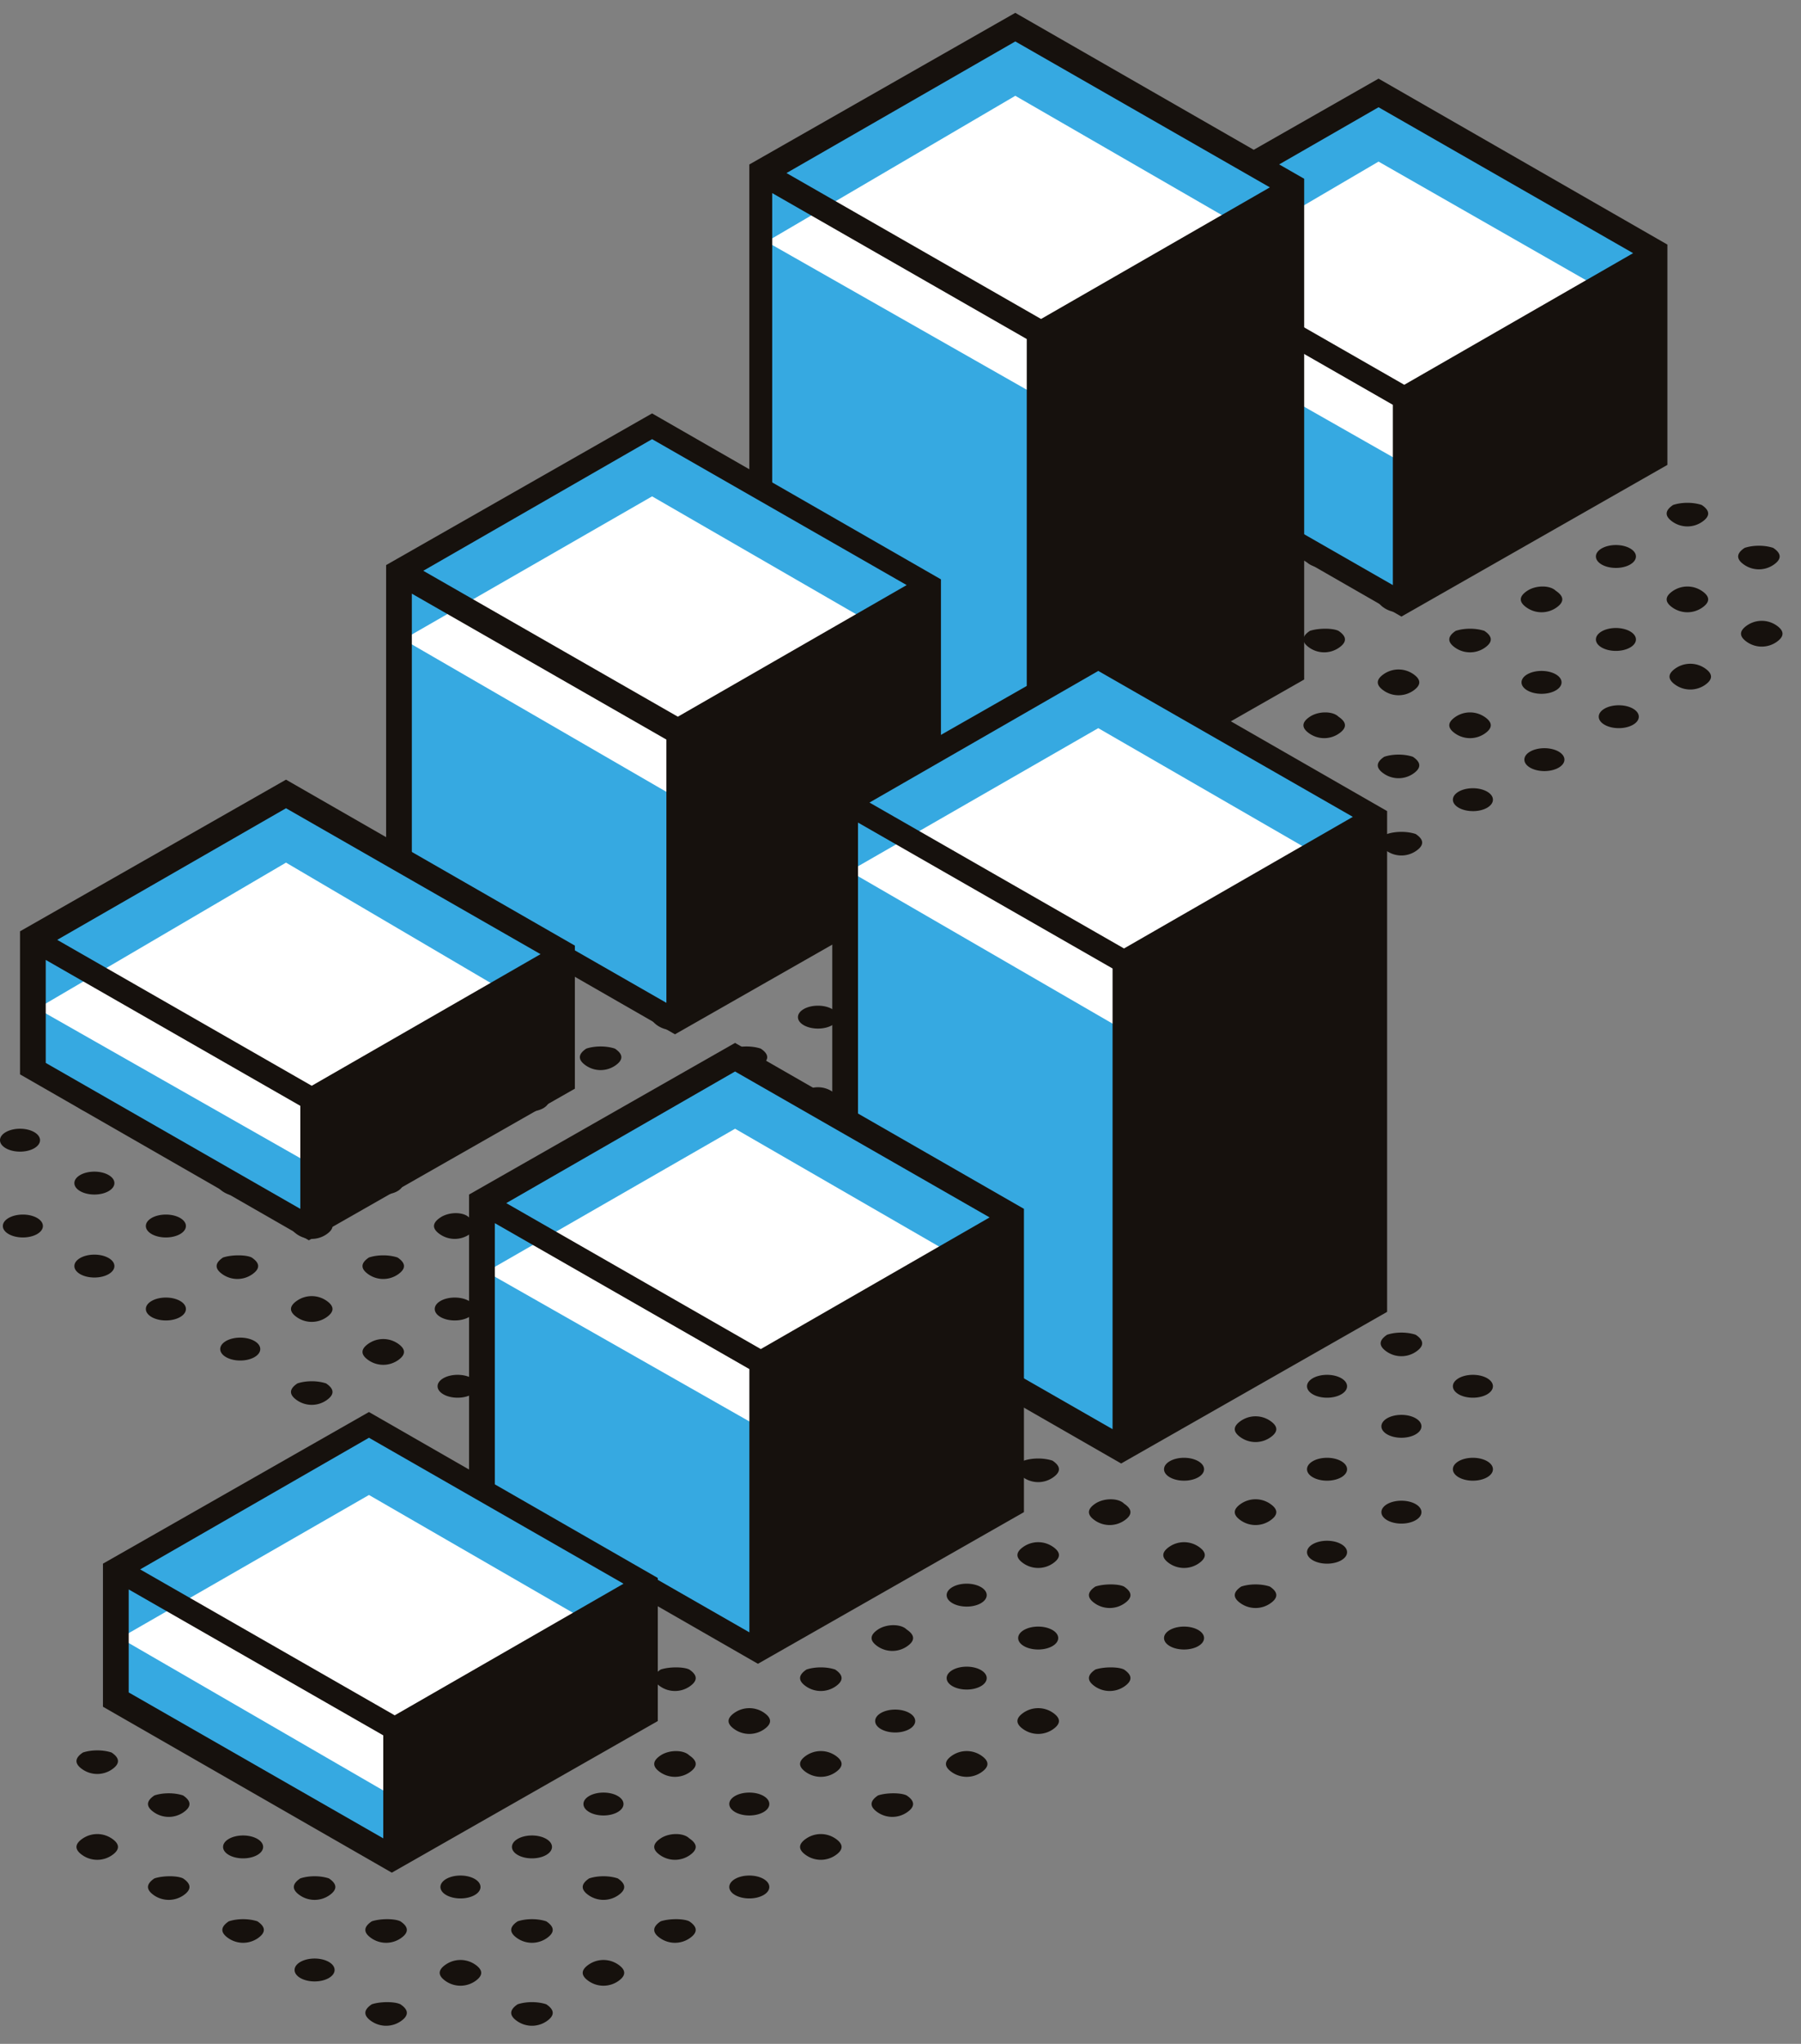 <svg xmlns="http://www.w3.org/2000/svg" width="67" height="76" fill="none"><rect width="100%" height="100%" fill="#808080" stroke="none"/><path fill="#16110D" d="M12.129 51.44c.32.213.32.426 0 .639a.966.966 0 0 1-1.064 0c-.32-.213-.32-.426 0-.638.32-.107.745-.107 1.064 0ZM14.79 49.951c.318.213.318.426 0 .639a.966.966 0 0 1-1.065 0c-.319-.213-.319-.426 0-.639a.966.966 0 0 1 1.064 0ZM16.917 49.1c.412 0 .745-.19.745-.426 0-.235-.333-.425-.745-.425-.411 0-.744.19-.744.425s.333.426.744.426ZM19.683 47.504c.412 0 .745-.19.745-.426 0-.235-.333-.425-.745-.425-.41 0-.744.19-.744.425s.333.426.744.426ZM22.875 45.27c.32.212.32.425 0 .638a.966.966 0 0 1-1.064 0c-.319-.213-.319-.425 0-.638a.966.966 0 0 1 1.064 0ZM25.535 43.673c.32.213.32.426 0 .639a.966.966 0 0 1-1.064 0c-.319-.213-.319-.426 0-.639.32-.106.852-.106 1.064 0ZM28.301 42.184c.32.213.32.426 0 .639a.966.966 0 0 1-1.064 0c-.319-.213-.319-.426 0-.639a.966.966 0 0 1 1.064 0ZM30.961 40.588c.32.213.32.426 0 .639a.966.966 0 0 1-1.064 0c-.32-.213-.32-.426 0-.639a.966.966 0 0 1 1.064 0ZM33.622 38.992c.319.213.319.426 0 .639a.966.966 0 0 1-1.064 0c-.32-.213-.32-.426 0-.639.319-.106.85-.106 1.064 0ZM8.937 50.59c.412 0 .745-.19.745-.426 0-.235-.333-.425-.745-.425-.411 0-.744.19-.744.425s.333.426.744.426ZM12.129 48.355c.32.213.32.426 0 .639a.967.967 0 0 1-1.064 0c-.32-.213-.32-.426 0-.639a.966.966 0 0 1 1.064 0ZM14.79 46.76c.318.212.318.425 0 .638a.966.966 0 0 1-1.065 0c-.319-.213-.319-.426 0-.639.32-.106.745-.106 1.064 0ZM17.449 45.27c.32.212.32.425 0 .638a.966.966 0 0 1-1.064 0c-.32-.213-.32-.425 0-.638.32-.213.851-.213 1.064 0ZM20.215 43.673c.32.213.32.426 0 .639a.966.966 0 0 1-1.064 0c-.319-.213-.319-.426 0-.639.32-.106.745-.106 1.064 0ZM22.875 42.184c.32.213.32.426 0 .639a.966.966 0 0 1-1.064 0c-.319-.213-.319-.426 0-.639a.966.966 0 0 1 1.064 0ZM25.003 41.333c.412 0 .745-.19.745-.425 0-.236-.333-.426-.745-.426-.411 0-.744.19-.744.425 0 .236.333.426.744.426ZM28.301 38.992c.32.213.32.426 0 .639a.966.966 0 0 1-1.064 0c-.319-.213-.319-.426 0-.639.32-.106.745-.106 1.064 0ZM30.43 38.247c.41 0 .744-.19.744-.425s-.333-.426-.744-.426c-.412 0-.745.19-.745.426 0 .235.333.425.745.425ZM6.171 49.1c.412 0 .745-.19.745-.426 0-.235-.333-.425-.745-.425-.411 0-.745.19-.745.425s.334.426.745.426ZM9.363 46.76c.32.212.32.425 0 .638a.966.966 0 0 1-1.064 0c-.32-.213-.32-.426 0-.639.32-.106.851-.106 1.064 0ZM12.129 45.27c.32.212.32.425 0 .638a.966.966 0 0 1-1.064 0c-.32-.213-.32-.425 0-.638a.966.966 0 0 1 1.064 0ZM14.257 44.418c.412 0 .745-.19.745-.425s-.334-.426-.745-.426-.744.19-.744.426c0 .235.333.425.744.425ZM16.917 42.823c.412 0 .745-.19.745-.426 0-.235-.333-.426-.745-.426-.411 0-.744.191-.744.426s.333.426.744.426ZM19.683 41.333c.412 0 .745-.19.745-.425 0-.236-.333-.426-.745-.426-.41 0-.744.19-.744.425 0 .236.333.426.744.426ZM22.875 38.992c.32.213.32.426 0 .639a.966.966 0 0 1-1.064 0c-.319-.213-.319-.426 0-.639.32-.106.745-.106 1.064 0ZM25.535 37.503c.32.212.32.425 0 .638a.966.966 0 0 1-1.064 0c-.319-.213-.319-.426 0-.638.32-.213.852-.213 1.064 0ZM28.301 35.907c.32.213.32.425 0 .638a.966.966 0 0 1-1.064 0c-.319-.213-.319-.425 0-.638.32-.107.745-.107 1.064 0ZM3.512 47.504c.41 0 .744-.19.744-.426 0-.235-.333-.425-.744-.425-.412 0-.745.19-.745.425s.333.426.745.426ZM6.171 46.014c.412 0 .745-.19.745-.425s-.333-.426-.745-.426c-.411 0-.745.19-.745.426 0 .235.334.425.745.425ZM9.363 43.673c.32.213.32.426 0 .639a.966.966 0 0 1-1.064 0c-.32-.213-.32-.426 0-.639.32-.106.851-.106 1.064 0ZM12.129 42.184c.32.213.32.426 0 .639a.966.966 0 0 1-1.064 0c-.32-.213-.32-.426 0-.639a.966.966 0 0 1 1.064 0ZM14.79 40.588c.318.213.318.426 0 .639a.966.966 0 0 1-1.065 0c-.319-.213-.319-.426 0-.639a.966.966 0 0 1 1.064 0ZM16.917 39.737c.412 0 .745-.19.745-.425s-.333-.426-.745-.426c-.411 0-.744.19-.744.426 0 .235.333.425.744.425ZM19.683 38.247c.412 0 .745-.19.745-.425s-.333-.426-.745-.426c-.41 0-.744.19-.744.426 0 .235.333.425.744.425ZM22.875 35.907c.32.213.32.425 0 .638a.966.966 0 0 1-1.064 0c-.319-.213-.319-.425 0-.638.32-.107.745-.107 1.064 0ZM25.003 35.056c.412 0 .745-.191.745-.426s-.333-.426-.745-.426c-.411 0-.744.19-.744.426 0 .235.333.425.744.425ZM.851 46.014c.412 0 .745-.19.745-.425s-.333-.426-.745-.426c-.41 0-.745.19-.745.426 0 .235.334.425.745.425ZM3.512 44.418c.41 0 .744-.19.744-.425s-.333-.426-.744-.426c-.412 0-.745.19-.745.426 0 .235.333.425.745.425ZM6.171 42.823c.412 0 .745-.19.745-.426 0-.235-.333-.426-.745-.426-.411 0-.745.191-.745.426s.334.426.745.426ZM8.937 41.333c.412 0 .745-.19.745-.425 0-.236-.333-.426-.745-.426-.411 0-.744.19-.744.425 0 .236.333.426.744.426ZM12.129 38.992c.32.213.32.426 0 .639a.966.966 0 0 1-1.064 0c-.32-.213-.32-.426 0-.639.32-.106.745-.106 1.064 0ZM14.79 37.503c.318.212.318.425 0 .638a.966.966 0 0 1-1.065 0c-.319-.213-.319-.426 0-.638a.966.966 0 0 1 1.064 0ZM17.449 35.907c.32.213.32.425 0 .638a.966.966 0 0 1-1.064 0c-.32-.213-.32-.425 0-.638.32-.107.851-.107 1.064 0ZM20.215 34.417c.32.213.32.426 0 .639a.966.966 0 0 1-1.064 0c-.319-.213-.319-.426 0-.639a.966.966 0 0 1 1.064 0ZM22.875 32.821c.32.213.32.426 0 .639a.966.966 0 0 1-1.064 0c-.319-.213-.319-.426 0-.639a.966.966 0 0 1 1.064 0ZM.745 42.823c.411 0 .744-.19.744-.426 0-.235-.333-.426-.744-.426S0 42.162 0 42.397s.334.426.745.426ZM2.98 40.588a.966.966 0 0 1 1.064 0c.319.213.319.426 0 .639a.966.966 0 0 1-1.064 0c-.32-.213-.32-.532 0-.639.319-.212-.32.107 0 0ZM6.703 38.992c.32.213.32.426 0 .639a.966.966 0 0 1-1.064 0c-.32-.213.745-.745 1.064-.639ZM9.363 37.503c.32.213.32.425 0 .638a.966.966 0 0 1-1.064 0c-.213-.213.745-.851 1.064-.638ZM12.023 35.907c.32.212.32.425 0 .638a.966.966 0 0 1-1.064 0c-.213-.213.851-.851 1.064-.638ZM14.789 34.31c.319.214.319.426 0 .64a.966.966 0 0 1-1.064 0c-.32-.214.744-.746 1.064-.64ZM17.449 32.821c.32.213.32.426 0 .639a.966.966 0 0 1-1.064 0c-.213-.213.745-.851 1.064-.639ZM20.109 31.225c.319.213.319.426 0 .639a.966.966 0 0 1-1.064 0c-.213-.213.85-.745 1.064-.639ZM20.322 74.528c.32.213.32.426 0 .639a.966.966 0 0 1-1.064 0c-.32-.213-.32-.426 0-.639.32-.106.745-.106 1.064 0ZM22.982 73.04c.319.212.319.425 0 .638a.966.966 0 0 1-1.064 0c-.32-.213-.32-.426 0-.638a.966.966 0 0 1 1.064 0ZM25.642 71.443c.319.213.319.426 0 .639a.966.966 0 0 1-1.064 0c-.32-.213-.32-.426 0-.639.319-.106.85-.106 1.064 0ZM27.876 70.592c.411 0 .744-.19.744-.425 0-.236-.333-.426-.744-.426-.412 0-.745.19-.745.426 0 .235.334.425.745.425ZM31.068 68.358c.32.213.32.425 0 .638a.966.966 0 0 1-1.064 0c-.32-.213-.32-.425 0-.638a.966.966 0 0 1 1.064 0ZM33.728 66.762c.32.213.32.425 0 .638a.966.966 0 0 1-1.064 0c-.319-.213-.319-.425 0-.638.32-.106.851-.106 1.064 0ZM36.494 65.272c.32.213.32.426 0 .639a.966.966 0 0 1-1.064 0c-.319-.213-.319-.426 0-.639a.966.966 0 0 1 1.064 0ZM39.154 63.676c.32.213.32.426 0 .639a.966.966 0 0 1-1.064 0c-.32-.213-.32-.426 0-.639a.966.966 0 0 1 1.064 0ZM41.814 62.08c.32.213.32.426 0 .639a.966.966 0 0 1-1.064 0c-.32-.213-.32-.426 0-.639.32-.106.851-.106 1.064 0ZM44.048 61.336c.411 0 .745-.191.745-.426s-.334-.426-.745-.426-.744.19-.744.426c0 .235.333.426.744.426ZM47.24 58.995c.32.213.32.426 0 .638a.966.966 0 0 1-1.064 0c-.32-.212-.32-.425 0-.638.32-.106.745-.106 1.064 0ZM49.368 58.144c.411 0 .745-.19.745-.426 0-.235-.334-.426-.745-.426s-.745.191-.745.426.334.426.745.426ZM52.135 56.654c.41 0 .745-.19.745-.425 0-.236-.334-.426-.745-.426-.412 0-.745.19-.745.426 0 .235.333.425.745.425ZM54.794 55.058c.412 0 .745-.19.745-.425s-.333-.426-.745-.426c-.411 0-.744.19-.744.426 0 .235.333.425.744.425ZM14.896 74.528c.319.213.319.426 0 .639a.966.966 0 0 1-1.064 0c-.32-.213-.32-.426 0-.639.319-.106.85-.106 1.064 0ZM17.662 73.04c.319.212.319.425 0 .638a.966.966 0 0 1-1.064 0c-.32-.213-.32-.426 0-.638a.966.966 0 0 1 1.064 0ZM20.322 71.443c.32.213.32.426 0 .639a.966.966 0 0 1-1.064 0c-.32-.213-.32-.426 0-.639.32-.106.745-.106 1.064 0ZM22.982 69.847c.319.213.319.426 0 .639a.966.966 0 0 1-1.064 0c-.32-.213-.32-.426 0-.639.319-.106.744-.106 1.064 0ZM25.642 68.358c.319.213.319.425 0 .638a.966.966 0 0 1-1.064 0c-.32-.213-.32-.425 0-.638.319-.213.85-.213 1.064 0ZM27.876 67.507c.411 0 .744-.19.744-.426 0-.235-.333-.425-.744-.425-.412 0-.745.19-.745.425s.334.426.745.426ZM31.068 65.272c.32.213.32.426 0 .639a.966.966 0 0 1-1.064 0c-.32-.213-.32-.426 0-.639a.966.966 0 0 1 1.064 0ZM33.303 64.421c.41 0 .744-.19.744-.425s-.333-.426-.744-.426c-.412 0-.745.19-.745.426 0 .235.333.425.745.425ZM35.962 62.825c.412 0 .745-.19.745-.425s-.333-.426-.745-.426c-.411 0-.745.19-.745.426 0 .235.334.425.745.425ZM38.622 61.336c.412 0 .745-.191.745-.426s-.333-.426-.745-.426c-.41 0-.745.19-.745.426 0 .235.334.426.745.426ZM41.814 58.995c.32.213.32.426 0 .638a.966.966 0 0 1-1.064 0c-.32-.212-.32-.425 0-.638.32-.106.851-.106 1.064 0ZM44.58 57.505c.32.213.32.426 0 .639a.966.966 0 0 1-1.064 0c-.319-.213-.319-.426 0-.639a.966.966 0 0 1 1.064 0ZM47.24 55.91c.32.212.32.425 0 .638a.966.966 0 0 1-1.064 0c-.32-.213-.32-.426 0-.639a.966.966 0 0 1 1.064 0ZM49.368 55.058c.411 0 .745-.19.745-.425s-.334-.426-.745-.426-.745.19-.745.426c0 .235.334.425.745.425ZM52.135 53.462c.41 0 .745-.19.745-.425s-.334-.426-.745-.426c-.412 0-.745.19-.745.426 0 .235.333.425.745.425ZM54.794 51.973c.412 0 .745-.19.745-.426 0-.235-.333-.425-.745-.425-.411 0-.744.19-.744.425s.333.426.744.426ZM11.704 73.678c.41 0 .744-.19.744-.426 0-.235-.333-.425-.745-.425-.41 0-.744.19-.744.425s.333.426.745.426ZM14.896 71.443c.319.213.319.426 0 .639a.966.966 0 0 1-1.064 0c-.32-.213-.32-.426 0-.639.319-.106.85-.106 1.064 0ZM17.13 70.592c.412 0 .745-.19.745-.425 0-.236-.333-.426-.745-.426-.411 0-.745.19-.745.426 0 .235.334.425.745.425ZM19.79 69.102c.411 0 .745-.19.745-.425s-.334-.426-.745-.426-.745.19-.745.426c0 .235.334.425.745.425ZM22.45 67.507c.411 0 .745-.19.745-.426 0-.235-.334-.425-.745-.425s-.745.19-.745.425.334.426.745.426ZM25.642 65.272c.319.213.319.426 0 .639a.966.966 0 0 1-1.064 0c-.32-.213-.32-.426 0-.639.319-.212.85-.212 1.064 0ZM28.408 63.676c.319.213.319.426 0 .639a.966.966 0 0 1-1.064 0c-.32-.213-.32-.426 0-.639a.966.966 0 0 1 1.064 0ZM31.068 62.08c.32.213.32.426 0 .639a.966.966 0 0 1-1.064 0c-.32-.213-.32-.426 0-.639.32-.106.745-.106 1.064 0ZM33.728 60.591c.32.213.32.426 0 .638a.966.966 0 0 1-1.064 0c-.319-.212-.319-.425 0-.638.32-.213.851-.213 1.064 0ZM35.962 59.74c.412 0 .745-.19.745-.426 0-.235-.333-.426-.745-.426-.411 0-.745.191-.745.426s.334.426.745.426ZM39.154 57.505c.32.213.32.426 0 .639a.966.966 0 0 1-1.064 0c-.32-.213-.32-.426 0-.639a.966.966 0 0 1 1.064 0ZM41.814 55.91c.32.212.32.425 0 .638a.966.966 0 0 1-1.064 0c-.32-.213-.32-.426 0-.639.32-.212.851-.212 1.064 0ZM44.048 55.058c.411 0 .745-.19.745-.425s-.334-.426-.745-.426-.744.19-.744.426c0 .235.333.425.744.425ZM47.24 52.824c.32.213.32.425 0 .638a.966.966 0 0 1-1.064 0c-.32-.213-.32-.425 0-.638a.966.966 0 0 1 1.064 0ZM49.368 51.973c.411 0 .745-.19.745-.426 0-.235-.334-.425-.745-.425s-.745.19-.745.425.334.426.745.426ZM52.666 49.632c.32.213.32.425 0 .638a.966.966 0 0 1-1.064 0c-.319-.213-.319-.425 0-.638.32-.107.745-.107 1.064 0ZM9.576 71.443c.319.213.319.426 0 .639a.966.966 0 0 1-1.064 0c-.32-.213-.32-.426 0-.639.319-.106.745-.106 1.064 0ZM12.236 69.847c.319.213.319.426 0 .639a.966.966 0 0 1-1.065 0c-.319-.213-.319-.426 0-.639.32-.106.745-.106 1.065 0ZM14.896 68.358c.319.213.319.425 0 .638a.966.966 0 0 1-1.064 0c-.32-.213-.32-.425 0-.638.319-.213.85-.213 1.064 0ZM17.13 67.507c.412 0 .745-.19.745-.426 0-.235-.333-.425-.745-.425-.411 0-.745.19-.745.425s.334.426.745.426ZM20.322 65.272c.32.213.32.426 0 .639a.966.966 0 0 1-1.064 0c-.32-.213-.32-.426 0-.639a.966.966 0 0 1 1.064 0ZM22.982 63.676c.319.213.319.426 0 .639a.966.966 0 0 1-1.064 0c-.32-.213-.32-.426 0-.639a.966.966 0 0 1 1.064 0ZM25.642 62.08c.319.213.319.426 0 .639a.966.966 0 0 1-1.064 0c-.32-.213-.32-.426 0-.639.319-.106.85-.106 1.064 0ZM27.876 61.336c.411 0 .744-.191.744-.426s-.333-.426-.744-.426c-.412 0-.745.19-.745.426 0 .235.334.426.745.426ZM31.068 58.995c.32.213.32.426 0 .638a.966.966 0 0 1-1.064 0c-.32-.212-.32-.425 0-.638.32-.106.745-.106 1.064 0ZM33.303 58.144c.41 0 .744-.19.744-.426 0-.235-.333-.426-.744-.426-.412 0-.745.191-.745.426s.333.426.745.426ZM36.494 55.91c.32.212.32.425 0 .638a.966.966 0 0 1-1.064 0c-.319-.213-.319-.426 0-.639a.966.966 0 0 1 1.064 0ZM39.154 54.313c.32.213.32.426 0 .639a.966.966 0 0 1-1.064 0c-.32-.213-.32-.426 0-.639.32-.106.745-.106 1.064 0ZM41.814 52.824c.32.213.32.425 0 .638a.966.966 0 0 1-1.064 0c-.32-.213-.32-.425 0-.638.32-.213.851-.213 1.064 0ZM44.58 51.228c.32.213.32.426 0 .638a.966.966 0 0 1-1.064 0c-.319-.212-.319-.425 0-.638.32-.106.745-.106 1.064 0ZM47.24 49.632c.32.213.32.425 0 .638a.966.966 0 0 1-1.064 0c-.32-.213-.32-.425 0-.638.32-.107.745-.107 1.064 0ZM49.368 48.887c.411 0 .745-.19.745-.425s-.334-.426-.745-.426-.745.19-.745.426c0 .235.334.425.745.425ZM6.81 69.847c.318.213.318.426 0 .639a.966.966 0 0 1-1.065 0c-.319-.213-.319-.426 0-.639.32-.106.851-.106 1.064 0ZM9.044 69.102c.411 0 .745-.19.745-.425s-.334-.426-.745-.426c-.412 0-.745.19-.745.426 0 .235.333.425.745.425ZM11.704 67.507c.41 0 .744-.19.744-.426 0-.235-.333-.425-.745-.425-.41 0-.744.19-.744.425s.333.426.745.426ZM14.896 65.272c.319.213.319.426 0 .639a.966.966 0 0 1-1.064 0c-.32-.213-.32-.426 0-.639.319-.212.85-.212 1.064 0ZM17.13 64.421c.412 0 .745-.19.745-.425s-.333-.426-.745-.426c-.411 0-.745.19-.745.426 0 .235.334.425.745.425ZM20.322 62.08c.32.213.32.426 0 .639a.966.966 0 0 1-1.064 0c-.32-.213-.32-.426 0-.639.32-.106.745-.106 1.064 0ZM22.982 60.591c.319.213.319.426 0 .638a.966.966 0 0 1-1.064 0c-.32-.212-.32-.425 0-.638a.966.966 0 0 1 1.064 0ZM25.642 58.995c.319.213.319.426 0 .638a.966.966 0 0 1-1.064 0c-.32-.212-.32-.425 0-.638.319-.106.85-.106 1.064 0ZM28.408 57.505c.319.213.319.426 0 .639a.966.966 0 0 1-1.064 0c-.32-.213-.32-.426 0-.639a.966.966 0 0 1 1.064 0ZM31.068 55.91c.32.212.32.425 0 .638a.966.966 0 0 1-1.064 0c-.32-.213-.32-.426 0-.639a.966.966 0 0 1 1.064 0ZM33.303 55.058c.41 0 .744-.19.744-.425s-.333-.426-.744-.426c-.412 0-.745.19-.745.426 0 .235.333.425.745.425ZM35.962 53.462c.412 0 .745-.19.745-.425s-.333-.426-.745-.426c-.411 0-.745.19-.745.426 0 .235.334.425.745.425ZM39.154 51.228c.32.213.32.426 0 .638a.966.966 0 0 1-1.064 0c-.32-.212-.32-.425 0-.638.32-.106.745-.106 1.064 0ZM41.814 49.632c.32.213.32.425 0 .638a.966.966 0 0 1-1.064 0c-.32-.213-.32-.425 0-.638.32-.107.851-.107 1.064 0ZM44.58 48.142c.32.213.32.426 0 .639a.966.966 0 0 1-1.064 0c-.319-.213-.319-.426 0-.639a.966.966 0 0 1 1.064 0ZM47.24 46.547c.32.212.32.425 0 .638a.966.966 0 0 1-1.064 0c-.32-.213-.32-.426 0-.638.32-.107.745-.107 1.064 0ZM4.15 68.358c.318.213.318.425 0 .638a.966.966 0 0 1-1.065 0c-.32-.213-.32-.425 0-.638a.966.966 0 0 1 1.064 0ZM6.81 66.762c.318.213.318.425 0 .638a.966.966 0 0 1-1.065 0c-.319-.213-.319-.425 0-.638.32-.106.745-.106 1.064 0ZM9.044 65.91c.411 0 .745-.19.745-.425s-.334-.426-.745-.426c-.412 0-.745.19-.745.426 0 .235.333.425.745.425ZM12.236 63.676c.319.213.319.426 0 .639a.966.966 0 0 1-1.065 0c-.319-.213-.319-.426 0-.639a.966.966 0 0 1 1.065 0ZM14.364 62.825c.41 0 .745-.19.745-.425s-.334-.426-.745-.426c-.412 0-.745.19-.745.426 0 .235.333.425.745.425ZM17.555 60.591c.32.213.32.426 0 .638a.966.966 0 0 1-1.064 0c-.319-.212-.319-.425 0-.638.32-.213.852-.213 1.064 0ZM20.322 58.995c.32.213.32.426 0 .638a.966.966 0 0 1-1.064 0c-.32-.212-.32-.425 0-.638a.967.967 0 0 1 1.064 0ZM22.982 57.399c.319.213.319.425 0 .638a.966.966 0 0 1-1.064 0c-.32-.212-.32-.425 0-.638.319-.107.744-.107 1.064 0ZM25.642 55.91c.319.212.319.425 0 .638a.966.966 0 0 1-1.064 0c-.32-.213-.32-.426 0-.639.319-.212.85-.212 1.064 0ZM28.408 54.313c.319.213.319.426 0 .639a.966.966 0 0 1-1.064 0c-.32-.213-.32-.426 0-.639.32-.106.745-.106 1.064 0ZM30.536 53.462c.411 0 .744-.19.744-.425s-.333-.426-.744-.426-.745.19-.745.426c0 .235.334.425.745.425ZM33.196 51.973c.411 0 .744-.19.744-.426 0-.235-.333-.425-.744-.425-.412 0-.745.19-.745.425s.333.426.745.426ZM35.962 50.377c.412 0 .745-.19.745-.426 0-.235-.333-.425-.745-.425-.411 0-.745.19-.745.425s.334.426.745.426ZM39.154 48.142c.32.213.32.426 0 .639a.966.966 0 0 1-1.064 0c-.32-.213-.32-.426 0-.639a.966.966 0 0 1 1.064 0ZM41.814 46.547c.32.212.32.425 0 .638a.966.966 0 0 1-1.064 0c-.32-.213-.32-.426 0-.638.32-.107.745-.107 1.064 0ZM44.474 44.95c.319.213.319.426 0 .639a.966.966 0 0 1-1.064 0c-.32-.213-.32-.426 0-.638.319-.107.851-.107 1.064 0ZM4.15 65.166c.318.213.318.426 0 .638a.966.966 0 0 1-1.065 0c-.32-.212-.32-.425 0-.638.32-.106.745-.106 1.064 0ZM6.81 63.676c.318.213.318.426 0 .639a.966.966 0 0 1-1.065 0c-.319-.213-.319-.426 0-.639a.966.966 0 0 1 1.064 0ZM17.555 57.399c.32.213.32.425 0 .638a.966.966 0 0 1-1.064 0c-.212-.212.852-.745 1.064-.638ZM19.79 56.654c.411 0 .745-.19.745-.425 0-.236-.334-.426-.745-.426s-.745.19-.745.426c0 .235.334.425.745.425ZM22.982 54.313c.319.213.319.426 0 .639a.966.966 0 0 1-1.064 0c-.32-.213-.32-.426 0-.639.319-.106.744-.106 1.064 0ZM25.642 52.824c.319.213.319.425 0 .638a.966.966 0 0 1-1.064 0c-.32-.213-.32-.425 0-.638.319-.213.85-.213 1.064 0ZM28.408 51.228c.319.213.319.425 0 .638a.966.966 0 0 1-1.064 0c-.32-.212-.32-.425 0-.638a.966.966 0 0 1 1.064 0ZM31.068 49.632c.32.213.32.425 0 .638a.966.966 0 0 1-1.064 0c-.32-.213-.32-.425 0-.638.32-.107.745-.107 1.064 0ZM33.728 48.142c.32.213.32.426 0 .639a.966.966 0 0 1-1.064 0c-.319-.213-.319-.426 0-.639a.966.966 0 0 1 1.064 0ZM35.962 47.291c.412 0 .745-.19.745-.425 0-.236-.333-.426-.745-.426-.411 0-.745.19-.745.425 0 .236.334.426.745.426ZM39.154 44.95c.32.213.32.426 0 .639a.966.966 0 0 1-1.064 0c-.32-.213-.32-.426 0-.638.32-.107.745-.107 1.064 0ZM41.282 44.206c.411 0 .745-.19.745-.426 0-.235-.334-.425-.745-.425s-.745.19-.745.425.334.426.745.426ZM22.982 51.228c.319.213.319.425 0 .638a.966.966 0 0 1-1.064 0c-.32-.212-.32-.425 0-.638a.966.966 0 0 1 1.064 0ZM25.11 50.377c.411 0 .745-.19.745-.426 0-.235-.334-.425-.745-.425-.412 0-.745.19-.745.425s.333.426.745.426ZM28.408 48.142c.319.213.319.426 0 .639a.966.966 0 0 1-1.064 0c-.32-.213-.32-.426 0-.639a.966.966 0 0 1 1.064 0ZM30.536 47.291c.411 0 .744-.19.744-.425 0-.236-.333-.426-.744-.426s-.745.19-.745.425c0 .236.334.426.745.426ZM33.196 45.695c.411 0 .744-.19.744-.425 0-.236-.333-.426-.744-.426-.412 0-.745.19-.745.426 0 .235.333.425.745.425ZM36.388 43.461c.319.213.319.426 0 .639a.966.966 0 0 1-1.064 0c-.32-.213-.32-.426 0-.639.32-.213.851-.213 1.064 0ZM39.154 41.865c.32.213.32.425 0 .638a.966.966 0 0 1-1.064 0c-.32-.212-.32-.425 0-.638.32-.106.745-.106 1.064 0ZM17.023 51.973c.412 0 .745-.19.745-.426 0-.235-.333-.425-.745-.425-.411 0-.744.19-.744.425s.333.426.744.426ZM20.322 49.632c.32.213.32.425 0 .638a.966.966 0 0 1-1.064 0c-.32-.213-.32-.425 0-.638.32-.107.745-.107 1.064 0ZM22.982 48.142c.319.213.319.426 0 .639a.966.966 0 0 1-1.064 0c-.32-.213-.32-.426 0-.639a.966.966 0 0 1 1.064 0ZM25.642 46.547c.319.212.319.425 0 .638a.966.966 0 0 1-1.064 0c-.32-.213-.32-.426 0-.638.319-.107.85-.107 1.064 0ZM28.408 44.95c.319.213.319.426 0 .639a.966.966 0 0 1-1.064 0c-.32-.213-.32-.426 0-.638.32-.107.745-.107 1.064 0ZM30.536 44.206c.411 0 .744-.19.744-.426 0-.235-.333-.425-.744-.425s-.745.19-.745.425.334.426.745.426ZM33.196 42.61c.411 0 .744-.19.744-.426 0-.235-.333-.425-.744-.425-.412 0-.745.19-.745.425s.333.426.745.426ZM35.962 41.014c.412 0 .745-.19.745-.426 0-.235-.333-.425-.745-.425-.411 0-.745.19-.745.425s.334.426.745.426ZM36.388 37.503c.319.212.319.425 0 .638a.966.966 0 0 1-1.064 0c-.32-.213-.32-.426 0-.638a.966.966 0 0 1 1.064 0ZM39.048 35.907c.32.213.32.425 0 .638a.966.966 0 0 1-1.064 0c-.32-.213-.32-.425 0-.638.32-.107.745-.107 1.064 0ZM41.176 35.056c.411 0 .744-.191.744-.426s-.333-.426-.744-.426c-.412 0-.745.19-.745.426 0 .235.333.425.745.425ZM43.942 33.566c.412 0 .745-.19.745-.426 0-.235-.333-.425-.745-.425-.411 0-.745.19-.745.425 0 .236.334.426.745.426ZM46.602 31.97c.412 0 .745-.19.745-.425 0-.236-.333-.426-.745-.426-.41 0-.745.19-.745.425s.334.426.745.426ZM49.794 29.736c.32.213.32.425 0 .638a.967.967 0 0 1-1.064 0c-.32-.213-.32-.425 0-.638.32-.213.851-.213 1.064 0ZM52.56 28.14c.319.213.319.425 0 .638a.966.966 0 0 1-1.064 0c-.32-.212-.32-.425 0-.638.319-.107.744-.107 1.064 0ZM55.22 26.65c.319.213.319.426 0 .638a.966.966 0 0 1-1.065 0c-.319-.212-.319-.425 0-.638a.966.966 0 0 1 1.064 0ZM57.347 25.799c.412 0 .745-.19.745-.426 0-.235-.333-.425-.745-.425-.41 0-.744.19-.744.425s.333.426.744.426ZM60.114 24.203c.411 0 .745-.19.745-.425s-.334-.426-.745-.426-.744.19-.744.426c0 .235.333.425.744.425ZM63.306 21.969c.32.213.32.425 0 .638a.966.966 0 0 1-1.064 0c-.319-.212-.319-.425 0-.638a.966.966 0 0 1 1.064 0ZM65.966 20.373c.32.213.32.425 0 .638a.967.967 0 0 1-1.064 0c-.32-.213-.32-.425 0-.638.32-.107.745-.107 1.064 0ZM32.664 35.907a.966.966 0 0 1 1.064 0c.32.213.32.425 0 .638a.967.967 0 0 1-1.064 0c-.319-.213-.319-.425 0-.638ZM36.388 34.417c.319.213.319.426 0 .639a.966.966 0 0 1-1.064 0c-.32-.213-.32-.426 0-.639a.966.966 0 0 1 1.064 0ZM39.048 32.821c.32.213.32.426 0 .639a.966.966 0 0 1-1.064 0c-.32-.213-.32-.426 0-.639a.966.966 0 0 1 1.064 0ZM41.176 31.97c.411 0 .744-.19.744-.425 0-.236-.333-.426-.744-.426-.412 0-.745.19-.745.425s.333.426.745.426ZM43.942 30.48c.412 0 .745-.19.745-.425s-.333-.426-.745-.426c-.411 0-.745.19-.745.426 0 .235.334.425.745.425ZM47.134 28.14c.32.213.32.425 0 .638a.966.966 0 0 1-1.064 0c-.32-.212-.32-.425 0-.638.32-.107.745-.107 1.064 0ZM49.794 26.65c.32.213.32.426 0 .638a.966.966 0 0 1-1.064 0c-.32-.212-.32-.425 0-.638.32-.213.851-.213 1.064 0ZM52.56 25.054c.319.213.319.426 0 .639a.966.966 0 0 1-1.064 0c-.32-.213-.32-.426 0-.639a.966.966 0 0 1 1.064 0ZM55.22 23.458c.319.213.319.426 0 .639a.966.966 0 0 1-1.065 0c-.319-.213-.319-.426 0-.639.32-.106.745-.106 1.064 0ZM57.88 21.969c.319.213.319.425 0 .638a.966.966 0 0 1-1.064 0c-.32-.212-.32-.425 0-.638.319-.213.85-.213 1.063 0ZM60.114 21.118c.411 0 .745-.19.745-.426 0-.235-.334-.425-.745-.425s-.744.19-.744.425.333.426.744.426ZM63.306 18.777c.32.213.32.425 0 .638a.966.966 0 0 1-1.064 0c-.319-.213-.319-.425 0-.638.32-.107.745-.107 1.064 0ZM29.898 34.417a.966.966 0 0 1 1.064 0c.319.213.319.426 0 .639a.966.966 0 0 1-1.064 0c-.213-.213-.213-.532 0-.639ZM33.622 32.821c.319.213.319.426 0 .639a.966.966 0 0 1-1.064 0c-.32-.213-.32-.426 0-.639.319-.213.85-.213 1.064 0ZM36.388 31.225c.319.213.319.426 0 .638a.966.966 0 0 1-1.064 0c-.32-.212-.32-.425 0-.638.32-.106.745-.106 1.064 0ZM39.048 29.736c.32.213.32.425 0 .638a.967.967 0 0 1-1.064 0c-.32-.213-.32-.425 0-.638a.966.966 0 0 1 1.064 0ZM41.708 28.14c.319.213.319.425 0 .638a.966.966 0 0 1-1.064 0c-.32-.212-.32-.425 0-.638.319-.107.85-.107 1.064 0ZM44.474 26.65c.319.213.319.426 0 .638a.966.966 0 0 1-1.064 0c-.32-.212-.32-.425 0-.638a.966.966 0 0 1 1.064 0ZM47.134 25.054c.32.213.32.426 0 .639a.966.966 0 0 1-1.064 0c-.32-.213-.32-.426 0-.639a.966.966 0 0 1 1.064 0ZM49.794 23.458c.32.213.32.426 0 .639a.966.966 0 0 1-1.064 0c-.32-.213-.32-.426 0-.639.32-.106.851-.106 1.064 0ZM52.56 21.969c.319.213.319.425 0 .638a.966.966 0 0 1-1.064 0c-.32-.212-.32-.425 0-.638a.966.966 0 0 1 1.064 0ZM54.688 21.118c.411 0 .745-.19.745-.426 0-.235-.334-.425-.745-.425-.412 0-.745.19-.745.425s.334.426.745.426ZM57.347 19.522c.412 0 .745-.191.745-.426s-.333-.426-.745-.426c-.41 0-.744.19-.744.426 0 .235.333.426.744.426ZM60.114 18.032c.411 0 .745-.19.745-.426 0-.235-.334-.425-.745-.425s-.744.19-.744.425.333.426.744.426ZM27.237 32.821a.966.966 0 0 1 1.064 0c.32.213.32.426 0 .639a.966.966 0 0 1-1.064 0c-.319-.213-.319-.426 0-.639ZM30.961 31.225c.32.213.32.426 0 .638a.966.966 0 0 1-1.064 0c-.32-.212-.32-.425 0-.638.32-.106.745-.106 1.064 0ZM33.622 29.736c.319.213.319.425 0 .638a.967.967 0 0 1-1.064 0c-.32-.213-.32-.425 0-.638.319-.213.85-.213 1.064 0ZM36.388 28.14c.319.213.319.425 0 .638a.966.966 0 0 1-1.064 0c-.32-.212-.32-.425 0-.638.32-.107.745-.107 1.064 0ZM38.516 27.288c.411 0 .744-.19.744-.425s-.333-.426-.744-.426-.745.19-.745.426c0 .235.334.425.745.425ZM41.176 25.799c.411 0 .744-.19.744-.426 0-.235-.333-.425-.744-.425-.412 0-.745.19-.745.425s.333.426.745.426ZM43.942 24.203c.412 0 .745-.19.745-.425s-.333-.426-.745-.426c-.411 0-.745.19-.745.426 0 .235.334.425.745.425ZM47.134 21.969c.32.213.32.425 0 .638a.966.966 0 0 1-1.064 0c-.32-.212-.32-.425 0-.638a.966.966 0 0 1 1.064 0ZM49.262 21.118c.411 0 .745-.19.745-.426 0-.235-.334-.425-.745-.425s-.745.19-.745.425.334.426.745.426ZM52.56 18.883c.319.213.319.426 0 .638a.966.966 0 0 1-1.064 0c-.32-.212-.32-.425 0-.638a.966.966 0 0 1 1.064 0ZM55.22 17.287c.319.213.319.426 0 .639a.966.966 0 0 1-1.065 0c-.319-.213-.319-.426 0-.639a.966.966 0 0 1 1.064 0ZM57.88 15.691c.319.213.319.426 0 .639a.966.966 0 0 1-1.064 0c-.32-.213-.32-.426 0-.639.319-.106.85-.106 1.063 0ZM24.578 31.226a.966.966 0 0 1 1.064 0c.319.212.319.425 0 .638a.966.966 0 0 1-1.064 0c-.32-.213-.32-.426 0-.639ZM27.77 30.48c.41 0 .744-.19.744-.425s-.333-.426-.745-.426c-.41 0-.745.19-.745.426 0 .235.334.426.745.426ZM30.961 28.14c.32.213.32.425 0 .638a.966.966 0 0 1-1.064 0c-.32-.212-.32-.425 0-.638.32-.107.745-.107 1.064 0ZM33.196 27.288c.411 0 .744-.19.744-.425s-.333-.426-.744-.426c-.412 0-.745.19-.745.426 0 .235.333.425.745.425ZM36.388 25.054c.319.213.319.426 0 .639a.966.966 0 0 1-1.064 0c-.32-.213-.32-.426 0-.639a.966.966 0 0 1 1.064 0ZM39.048 23.458c.32.213.32.426 0 .639a.966.966 0 0 1-1.064 0c-.32-.213-.32-.426 0-.639.32-.106.745-.106 1.064 0ZM41.708 21.969c.319.213.319.425 0 .638a.966.966 0 0 1-1.064 0c-.32-.212-.32-.425 0-.638.319-.213.85-.213 1.064 0ZM43.942 21.118c.412 0 .745-.19.745-.426 0-.235-.333-.425-.745-.425-.411 0-.745.19-.745.425s.334.426.745.426ZM47.134 18.883c.32.213.32.426 0 .638a.966.966 0 0 1-1.064 0c-.32-.212-.32-.425 0-.638a.966.966 0 0 1 1.064 0ZM49.262 18.032c.411 0 .745-.19.745-.426 0-.235-.334-.425-.745-.425s-.745.19-.745.425.334.426.745.426ZM52.56 15.691c.319.213.319.426 0 .639a.966.966 0 0 1-1.064 0c-.32-.213-.32-.426 0-.639.319-.106.744-.106 1.064 0ZM55.22 14.202c.319.213.319.425 0 .638a.966.966 0 0 1-1.065 0c-.319-.213-.319-.425 0-.638a.966.966 0 0 1 1.064 0c.32.106-.319-.213 0 0ZM22.875 29.736c.32.212.32.425 0 .638a.966.966 0 0 1-1.064 0c-.212-.213.745-.851 1.064-.638ZM24.578 28.14a.966.966 0 0 1 1.064 0c.319.213.319.426 0 .639a.967.967 0 0 1-1.064 0c-.32-.213-.32-.426 0-.639.213-.213-.32.213 0 0ZM27.237 26.544a.966.966 0 0 1 1.064 0c.32.213.32.425 0 .638a.966.966 0 0 1-1.064 0c-.319-.212-.319-.425 0-.638.32-.107-.319.213 0 0ZM30.961 25.054c.32.213.32.426 0 .639a.966.966 0 0 1-1.064 0c-.32-.213-.32-.426 0-.639a.966.966 0 0 1 1.064 0ZM33.622 23.458c.319.213.319.426 0 .639a.966.966 0 0 1-1.064 0c-.32-.213-.32-.426 0-.639.319-.106.745-.106 1.064 0ZM36.281 21.969c.32.213.32.425 0 .638a.966.966 0 0 1-1.064 0c-.319-.212-.319-.425 0-.638.32-.213.852-.213 1.064 0ZM39.048 20.373c.32.212.32.425 0 .638a.966.966 0 0 1-1.064 0c-.32-.213-.32-.425 0-.638a.966.966 0 0 1 1.064 0ZM41.176 19.522c.411 0 .744-.191.744-.426s-.333-.426-.744-.426c-.412 0-.745.19-.745.426 0 .235.333.426.745.426ZM43.942 18.032c.412 0 .745-.19.745-.426 0-.235-.333-.425-.745-.425-.411 0-.745.19-.745.425s.334.426.745.426ZM46.07 15.691a.966.966 0 0 1 1.064 0c.32.213.32.426 0 .638a.966.966 0 0 1-1.064 0c-.32-.212-.32-.425 0-.638.32-.106-.32.213 0 0ZM49.794 14.202c.319.213.319.425 0 .638a.966.966 0 0 1-1.064 0c-.213-.213.745-.851 1.064-.638ZM46.176 43.461a.966.966 0 0 1 1.064 0c.32.213.32.426 0 .639a.966.966 0 0 1-1.064 0c-.32-.213-.213-.426 0-.639ZM43.516 41.865a.966.966 0 0 1 1.064 0c.32.213.32.425 0 .638a.966.966 0 0 1-1.064 0c-.319-.212-.319-.425 0-.638ZM47.24 40.376c.32.213.32.425 0 .638a.966.966 0 0 1-1.064 0c-.32-.213-.32-.425 0-.638a.966.966 0 0 1 1.064 0ZM40.856 40.376a.966.966 0 0 1 1.064 0c.32.213.32.425 0 .638a.966.966 0 0 1-1.064 0c-.32-.213-.32-.532 0-.638ZM44.58 38.78c.32.212.32.425 0 .638a.966.966 0 0 1-1.064 0c-.319-.213-.319-.426 0-.639.32-.106.745-.106 1.064 0ZM47.24 37.29c.32.212.32.425 0 .638a.966.966 0 0 1-1.064 0c-.32-.213-.32-.425 0-.638a.966.966 0 0 1 1.064 0ZM38.09 38.78a.966.966 0 0 1 1.064 0c.32.212.32.425 0 .638a.966.966 0 0 1-1.064 0c-.213-.213-.213-.426 0-.639ZM41.814 37.29c.32.212.32.425 0 .638a.966.966 0 0 1-1.064 0c-.32-.213-.32-.425 0-.638.32-.213.851-.213 1.064 0ZM44.58 35.694c.32.213.32.426 0 .638a.966.966 0 0 1-1.064 0c-.319-.212-.319-.425 0-.638a.966.966 0 0 1 1.064 0ZM47.24 34.098c.32.213.32.425 0 .638a.966.966 0 0 1-1.064 0c-.32-.213-.32-.425 0-.638.32-.106.745-.106 1.064 0ZM49.9 33.14a.966.966 0 0 1-1.064 0c-.32-.212-.32-.425 0-.638a.966.966 0 0 1 1.064 0c.319.213.319.532 0 .639-.213.212.319-.107 0 0ZM52.666 31.012c.32.213.32.426 0 .639a.966.966 0 0 1-1.064 0c-.319-.213-.319-.426 0-.639.32-.106.745-.106 1.064 0ZM54.794 30.162c.412 0 .745-.191.745-.426s-.333-.426-.745-.426c-.411 0-.744.19-.744.426 0 .235.333.425.744.425ZM57.454 28.672c.411 0 .745-.19.745-.426 0-.235-.334-.425-.745-.425s-.745.19-.745.425.334.426.745.426ZM60.22 27.076c.412 0 .746-.19.746-.426 0-.235-.334-.425-.745-.425-.412 0-.745.19-.745.425s.333.426.745.426ZM63.413 24.841c.319.213.319.426 0 .639a.967.967 0 0 1-1.064 0c-.32-.213-.32-.426 0-.639a.966.966 0 0 1 1.064 0ZM66.072 23.245c.32.213.32.426 0 .639a.966.966 0 0 1-1.064 0c-.319-.213-.319-.426 0-.639a.966.966 0 0 1 1.064 0Z"/><path fill="#36A9E1" d="M41.92 16.543v-7.66l10.322 5.957v7.66L41.92 16.544Z"/><path fill="#36A9E1" d="m41.92 8.882 9.364-5.426 10.427 5.958-9.47 5.426-10.32-5.958Z"/><path fill="#fff" d="m42.027 11.435 9.257-5.426 10.427 5.958-9.576 5.214-10.108-5.746Z"/><path fill="#16110D" d="m51.284 2.924-9.895 5.639v8.192l10.746 6.172 9.895-5.64V9.095L51.284 2.924Zm.532 18.832-9.47-5.426V9.627l9.47 5.426v6.703ZM42.772 8.882l8.512-4.894 9.47 5.426-8.513 4.894-9.469-5.426Z"/><path fill="#36A9E1" d="M28.302 24.522V6.435l10.32 5.958V30.48l-10.32-5.958ZM28.302 6.435l9.469-5.426 10.32 5.958-9.468 5.426-10.321-5.958Z"/><path fill="#fff" d="m28.515 8.988 9.256-5.426L48.092 9.52l-9.47 5.214-10.107-5.746Z"/><path fill="#16110D" d="m37.771.477-9.895 5.639v18.62l10.747 6.17 9.894-5.639V6.647L37.771.478Zm.426 29.259-9.47-5.427V7.18l9.47 5.427v17.13ZM29.259 6.435l8.512-4.894 9.47 5.426-8.512 4.894-9.47-5.426Z"/><path fill="#36A9E1" d="M14.896 32.076V21.33l10.32 5.959v10.746l-10.32-5.959ZM14.896 21.224l9.363-5.32 10.32 5.958-9.362 5.427-10.321-6.065Z"/><path fill="#fff" d="m15.002 23.777 9.257-5.32 10.32 5.959-9.469 5.213-10.108-5.852Z"/><path fill="#16110D" d="m24.259 15.372-9.895 5.64v11.277L25.11 38.46l9.895-5.639V21.543l-10.746-6.17Zm.532 21.918-9.47-5.426v-9.789l9.47 5.426v9.789Zm-9.044-16.066 8.512-4.894 9.47 5.426-8.512 4.894-9.47-5.426Z"/><path fill="#36A9E1" d="M1.277 39.737V34.95l10.32 5.958v4.788l-10.32-5.958ZM1.277 34.949l9.363-5.426 10.32 5.958-9.363 5.426-10.32-5.958Z"/><path fill="#fff" d="m1.384 37.503 9.256-5.427 10.32 6.065-9.469 5.107-10.107-5.745Z"/><path fill="#16110D" d="M10.64 28.991.745 34.63v5.32l10.746 6.17 9.895-5.638v-5.32L10.64 28.991Zm.532 15.96-9.47-5.427v-3.83l9.47 5.426v3.83ZM2.128 34.948l8.512-4.894 9.469 5.426-8.512 4.894-9.469-5.426Z"/><path fill="#36A9E1" d="M31.494 47.93V29.842l10.32 5.959v18.087l-10.32-5.958ZM31.494 29.842l9.363-5.426 10.32 5.958-9.362 5.426-10.32-5.958Z"/><path fill="#fff" d="m31.6 32.396 9.257-5.32 10.32 5.958-9.469 5.214-10.107-5.852Z"/><path fill="#16110D" d="m40.857 23.99-9.895 5.64v18.619l10.746 6.17 9.895-5.638V30.16l-10.746-6.17Zm.532 29.153-9.47-5.426v-17.13l9.47 5.426v17.13Zm-9.044-23.3 8.512-4.895 9.47 5.426-8.512 4.894-9.47-5.426Z"/><path fill="#36A9E1" d="M17.982 55.484V44.738l10.321 5.958v10.746l-10.32-5.958Z"/><path fill="#36A9E1" d="m17.982 44.738 9.364-5.426 10.32 5.958-9.363 5.426-10.32-5.958Z"/><path fill="#fff" d="m18.089 47.291 9.257-5.32 10.32 5.958-9.47 5.107-10.107-5.745Z"/><path fill="#16110D" d="m27.345 38.78-9.895 5.638v11.278l10.746 6.171 9.896-5.639V44.95l-10.747-6.17Zm.532 21.917-9.469-5.426v-9.789l9.47 5.427v9.788Zm-9.043-15.96 8.511-4.894 9.47 5.426-8.512 4.895-9.47-5.427Z"/><path fill="#36A9E1" d="M4.363 63.145v-4.788l10.321 5.958v4.788l-10.32-5.958Z"/><path fill="#36A9E1" d="m4.363 58.356 9.363-5.426 10.32 5.958-9.362 5.427-10.32-5.959Z"/><path fill="#fff" d="m4.47 60.91 9.256-5.32 10.32 5.959-9.469 5.213L4.47 60.91Z"/><path fill="#16110D" d="M13.726 52.505 3.83 58.144v5.32l10.746 6.17 9.895-5.638v-5.32l-10.746-6.171Zm.532 15.853-9.47-5.426v-3.83l9.47 5.426v3.83ZM5.214 58.357l8.512-4.895 9.47 5.427-8.512 4.894-9.47-5.426Z"/></svg>